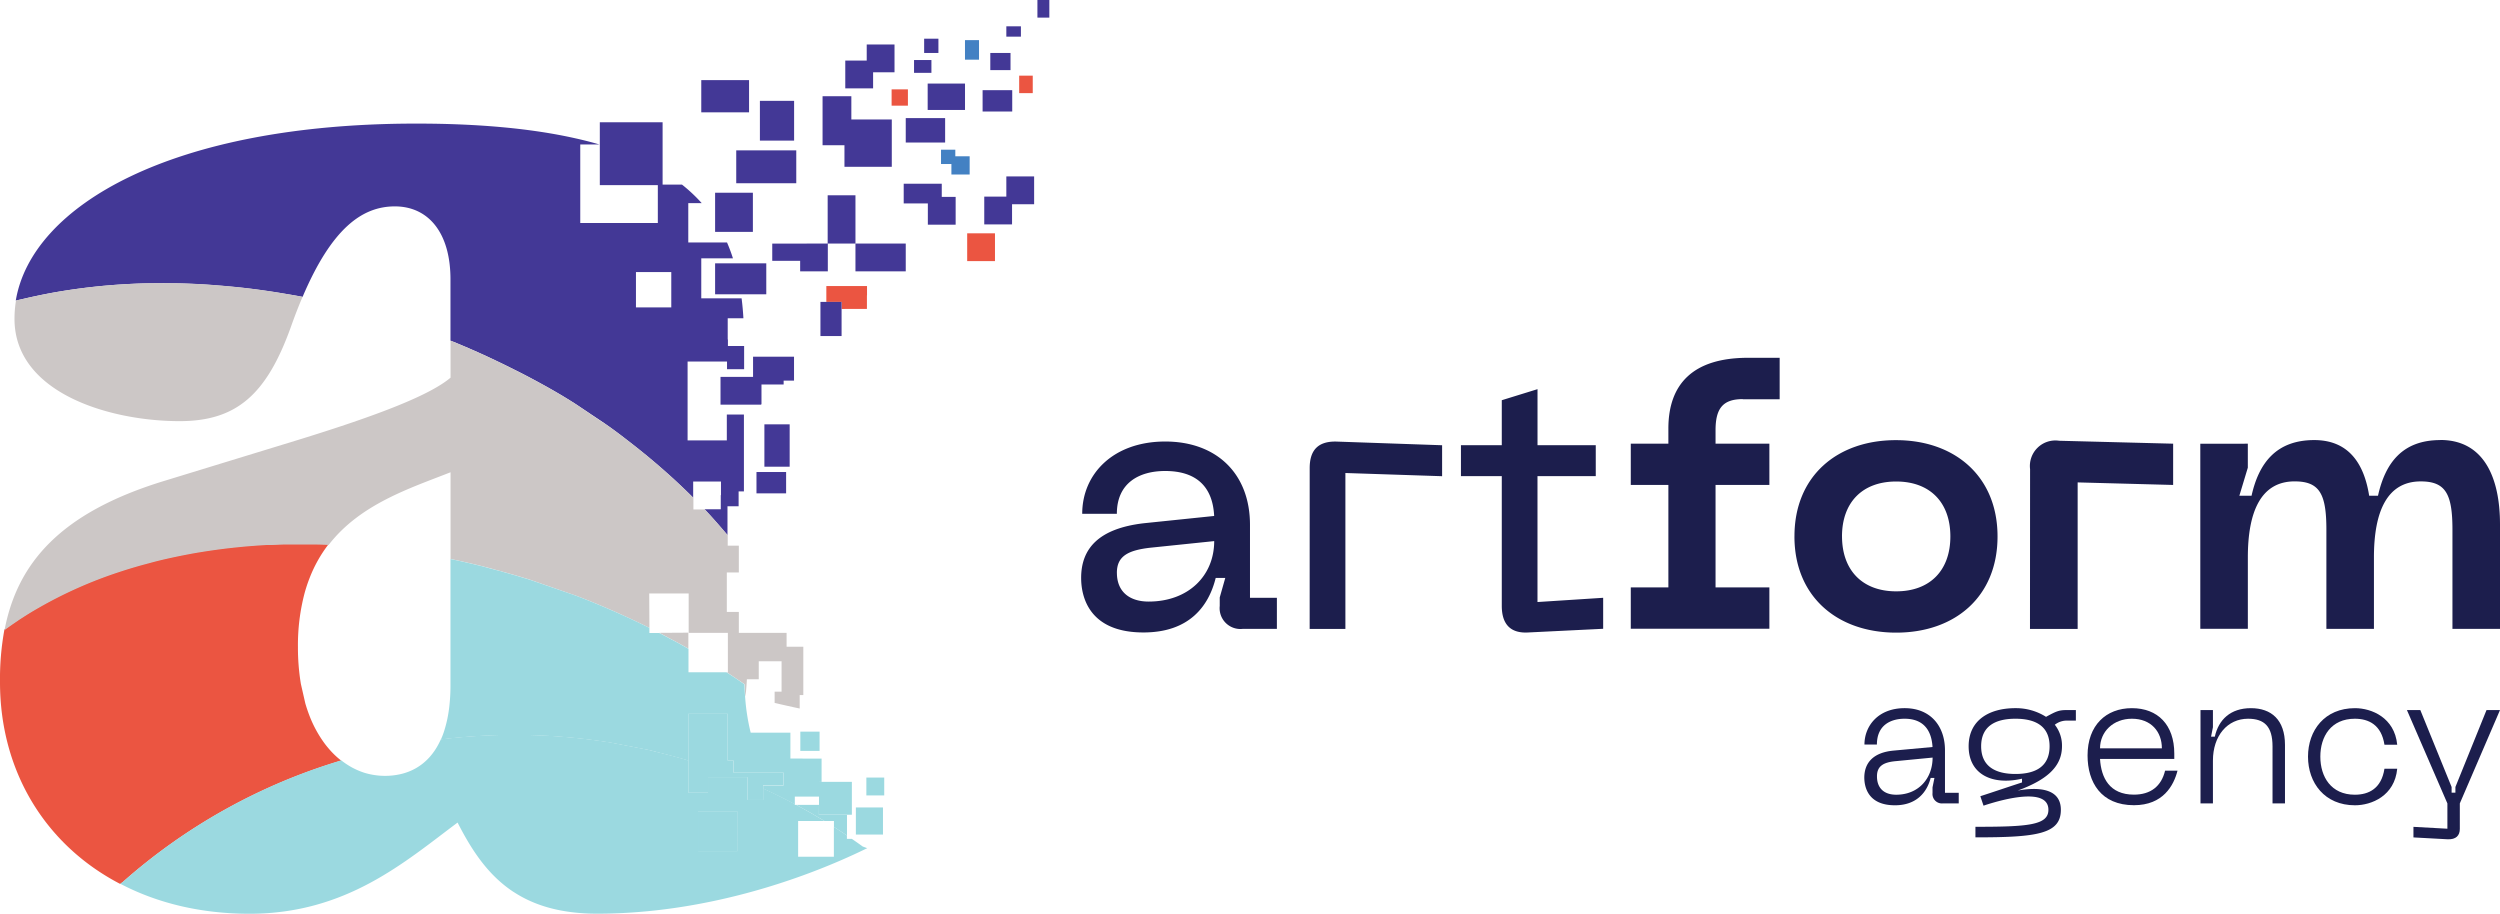 <svg xmlns="http://www.w3.org/2000/svg" xmlns:xlink="http://www.w3.org/1999/xlink" viewBox="0 0 979.47 357.96"><defs><style>.cls-1{isolation:isolate;}.cls-2{fill:#1c1e4d;}.cls-3{fill:#433896;}.cls-4{fill:url(#linear-gradient);}.cls-5{fill:#eb5541;}.cls-6{fill:#4381c3;}.cls-7{fill:#9bd9e0;}.cls-8{fill:url(#linear-gradient-2);}.cls-9{fill:url(#linear-gradient-3);}.cls-10{fill:none;}</style><linearGradient id="linear-gradient" x1="5.59" y1="137.95" x2="118.54" y2="137.95" gradientUnits="userSpaceOnUse"><stop offset="0" stop-color="#ccc7c6"></stop><stop offset="1" stop-color="#ccc7c6"></stop></linearGradient><linearGradient id="linear-gradient-2" x1="258.28" y1="251.07" x2="269.69" y2="251.07" xlink:href="#linear-gradient"></linearGradient><linearGradient id="linear-gradient-3" x1="1.77" y1="205.5" x2="314.63" y2="205.5" xlink:href="#linear-gradient"></linearGradient></defs><g id="Layer_2" data-name="Layer 2"><g id="Layer_1-2" data-name="Layer 1"><g id="agency"><g class="cls-1"><path class="cls-2" d="M741.92,294.07l15.22-1.4c-.44-7.46-4.35-11.08-10.93-11.08-5.47,0-10.86,2.51-10.86,10.12h-4.88c0-7.24,5.32-14.26,15.74-14.26,10.27,0,15.81,7.17,15.81,16.48v16.69h5.39v4.14h-6.2a3.69,3.69,0,0,1-4.07-4.06v-2.22l.75-3.7h-1.48c-1.41,5.48-5.4,10.72-14,10.72-10.49,0-12-7.09-12-10.94C730.47,298.88,733.87,294.81,741.92,294.07Zm1,17.29c8.71,0,14.25-6.35,14.25-14.55l-14.47,1.4c-4.88.45-7.32,2-7.32,5.91C735.35,308.78,738.16,311.36,742.89,311.36Z"></path><path class="cls-2" d="M813.3,278.19v4.14h-3.25a7.53,7.53,0,0,0-5,1.62,13.13,13.13,0,0,1,2.81,8.43c0,8.12-6.13,13.22-17.36,17.36,8.57-1.55,16.92-.67,16.92,7.53,0,9.54-9.46,10.8-33.47,10.8v-4.14c20.46,0,28.59-.6,28.59-6.66,0-8.72-16.77-4.5-25.42-1.62l-1.25-3.7c5.47-1.77,10.86-3.62,16.33-5.39v-1.48c-11.45,2.67-20.91-1.55-20.91-12.7,0-10.2,8-14.93,18.32-14.93a22,22,0,0,1,12,3.4c4.2-2.29,5.09-2.66,8.42-2.66ZM803,292.38c0-7.91-5.54-10.79-13.37-10.79s-13.44,2.88-13.44,10.79,5.61,10.85,13.44,10.85S803,300.36,803,292.38Z"></path><path class="cls-2" d="M835.24,277.45c10.13,0,16.62,6.5,16.62,17.81v2.07h-29.1c.44,7.45,3.76,14,13.29,14,6.51,0,10.72-3.25,12.2-9.38h4.87c-1.48,5.77-5.61,13.52-17.07,13.52-12.85,0-18.17-8.94-18.17-19.5C817.88,284.17,825.12,277.45,835.24,277.45ZM847,293.19c0-6.51-4.21-11.6-11.75-11.6-7.31,0-12.48,5.09-12.48,11.6Z"></path><path class="cls-2" d="M867,298v16.77h-4.87V278.19H867v6.72l-.73,3.7h1.47c1.48-6.65,6.14-11.16,14.12-11.16s13.37,4.51,13.37,14.41v22.9h-4.88V292.45c0-7.83-3.18-10.86-9.6-10.86C872.7,281.59,867,288.24,867,298Z"></path><path class="cls-2" d="M922.65,277.45c6.5,0,15.52,3.69,16.55,14.33h-5c-1.18-7.76-6.13-10.19-11.6-10.19-9.31,0-13.52,6.94-13.52,14.85s4.21,14.92,13.52,14.92c5.47,0,10.42-2.43,11.6-10.19h5c-1,10.64-10.05,14.33-16.55,14.33-11.9,0-18.4-8.79-18.4-19.06S910.75,277.45,922.65,277.45Z"></path><path class="cls-2" d="M979.47,278.19l-15.74,36.57v10c0,2.58-1.48,4.21-4.8,4.06l-13.37-.73v-4.14l13.3.73v-9.9L943,278.19h5.25l12.26,30.14v2.23H962v-2.23l12.19-30.14Z"></path></g></g><path id="Path_18" data-name="Path 18" class="cls-2" d="M423.58,226.42c0,7.51,3.18,21.37,24.41,21.37,17.91,0,25.56-10.25,28.31-21.37h3.75l-2.17,7.65v3.32a8.15,8.15,0,0,0,7.23,9,8.34,8.34,0,0,0,1.73,0h13.43V234.21H489.73V205.62c0-20.08-13.13-32.64-33.22-32.64C436.15,173,424,185.67,424,201.29h13.57c0-12.14,8.81-16.76,18.92-16.76,12,0,18.63,5.92,19.2,17.62L448.14,205C430.51,207.06,423.58,214.86,423.58,226.42Zm14-2c0-6.5,4.33-8.81,13-9.82l25.13-2.6c0,13.57-10.11,23.69-25.7,23.69-7.36,0-12.42-3.76-12.42-11.27Zm75.53,22h14v-61.1L565,186.57V174.44L523.52,173c-7.08-.14-10.4,3.32-10.4,10.4Zm89.26-10.55V186.55H625.2V174.42H602.38V152.47l-14,4.33v17.62h-16v12.13h16v50.84c0,7.08,3.33,10.83,10.4,10.4l29.32-1.44V234.21Zm80.44-79.43h14.44V140.18H684.84c-21.51,0-31.19,10.25-31.19,27.73v5.92H638.92V190h14.73v40.13H638.92v16.2h54.3v-16.2H672.13V190h21.09V173.83H672.13v-5.35C672.13,159.84,675.17,156.37,682.82,156.37Zm20.23,53.73c0,23.68,16.89,37.69,39.86,37.69s39.71-14,39.71-37.69-16.91-37.72-39.71-37.72C719.94,172.38,703.05,186.41,703.05,210.1Zm18.63,0c0-13.29,7.94-21.52,21.23-21.52s21.23,8.23,21.23,21.52-7.95,21.51-21.23,21.51S721.68,223.38,721.68,210.1Zm73.65,36.25H814V189l37.41,1V173.83l-44.64-1.15a10,10,0,0,0-11.41,11.12Zm160.76-74c-14.73,0-21.52,8.81-24.41,21.81h-3.46c-2-12.69-8.09-21.81-21.52-21.81-14.73,0-21.67,8.81-24.56,21.81h-4.78l3.32-11v-9.39H862.05v72.52h18.63v-28c0-18.06,5.2-29.76,18.34-29.76,9.83,0,12.43,5,12.43,18.92v38.85h18.63v-28c0-18.06,5.2-29.76,18.34-29.76,9.82,0,12.42,5,12.42,18.92v38.85h18.63V205.47C979.47,187.26,973.26,172.38,956.09,172.38Z"></path><path class="cls-3" d="M201.06,144.6h0c3.64,1.78,7.13,3.62,10.53,5.49,4.84,2.64,9.55,5.37,14.32,8.46l10.22,6.83c4.12,2.85,6.17,4.4,9.23,6.77.92.7,1.82,1.4,2.7,2.09,2.07,1.62,4,3.2,5.87,4.72h0l.73.61.19.16h0c1.66,1.39,3.23,2.73,4.68,4h0l.37.32,1,.89c1.78,1.58,3.36,3,4.78,4.35l.64.6c2.26,2.12,4,3.87,5.26,5.1h0v-6.34h10.89v5.34h0l-.08,0h0v5.53h-6.36c1.38,1.45,2.73,2.93,4.05,4.41s2.61,3,3.88,4.46c.35.41.72.82,1.06,1.23V198.34h4.36v-4.2h0V193h0l0,1.13h0l0-1.13h0v-.48l.08,0c.66,0,1.33,0,2,0V162.42h-6.7v10.12H269.39v-30.9h15.45v3h6.7v-9.07h-6.35V133l-.08,0v-8.31h6.15c-.15-2.62-.38-5.23-.71-7.81H278.6v0h-3.85V101.21h12.41A65.52,65.52,0,0,0,284.84,95H269.66V79.59h5.27a61.92,61.92,0,0,0-7.73-7.26h-7.6V47.91H235V72.53h22.73V87.37H227.34V56.59h7.45q-4.66-1.37-9.85-2.51h0c-16.37-3.63-36.68-5.66-61.85-5.66-95.65,0-150.73,32.13-156.91,69.36h0c.89-.22,1.8-.41,2.7-.62,1.76-.42,3.53-.81,5.32-1.19,2.65-.56,5.34-1.09,8.05-1.56,1.51-.26,3-.5,4.57-.74.69-.1,1.38-.21,2.07-.3q3.54-.51,7.12-.91c2.4-.27,4.82-.51,7.25-.7q3.87-.32,7.8-.51T59,111c2.66,0,5.32-.07,8,0h.16c3.38,0,6.8.14,10.23.31l1.08.06c2.45.12,4.93.32,7.4.52,1.66.13,3.32.28,5,.44s3.32.33,5,.52,3.34.4,5,.62,3.35.46,5,.71,3.37.52,5.06.8c2.53.42,5.07.85,7.62,1.34h0C130,89.41,141.91,80.86,154.71,80.86s21.78,9.9,21.78,28.59v24q9.54,3.84,18.59,8.21C197.09,142.61,199.08,143.6,201.06,144.6Zm48.1-38H263v13.84H249.16Z"></path><path class="cls-4" d="M105.86,114.13c-1.68-.25-3.36-.49-5-.71s-3.35-.43-5-.62-3.33-.36-5-.52-3.32-.31-5-.44c-2.47-.2-5-.4-7.4-.52l-1.08-.06c-3.43-.17-6.85-.27-10.23-.31H67c-2.69,0-5.35,0-8,0s-5.28.14-7.9.27-5.22.3-7.8.51c-2.43.19-4.85.43-7.25.7s-4.76.57-7.12.91c-.69.09-1.38.2-2.07.3-1.53.24-3.06.48-4.57.74-2.71.47-5.4,1-8,1.56-1.79.38-3.56.77-5.32,1.19-.9.21-1.81.4-2.7.62h0a44,44,0,0,0-.59,7.06C5.59,154,43,165,70.37,165c22.34,0,34.07-10.45,43.57-36.84,1.52-4.31,3.06-8.25,4.6-11.87h0c-2.55-.49-5.09-.92-7.62-1.34C109.23,114.65,107.54,114.38,105.86,114.13Z"></path><rect class="cls-3" x="299.48" y="166.25" width="9.9" height="16.6"></rect><polygon class="cls-3" points="282.29 158.33 282.29 158.54 298.25 158.54 298.25 158.33 298.34 158.33 298.34 150.64 307.02 150.64 307.02 149.12 311.09 149.12 311.09 145.38 311.09 139.75 295.04 139.75 295.04 145.97 295.04 147.66 282.29 147.66 282.29 158.33"></polygon><polygon class="cls-5" points="323.75 118.28 329.72 118.28 329.72 121.05 330.98 121.05 330.98 121.03 330.98 121.03 339.65 121.03 339.65 115.9 339.65 115.73 339.69 115.73 339.69 112.07 323.75 112.07 323.75 118.28"></polygon><polygon class="cls-5" points="378.93 91.63 378.93 102.3 389.82 102.3 389.82 91.63 389.82 91.41 378.93 91.41 378.93 91.63"></polygon><rect class="cls-3" x="396.45" y="87.71" width="0.06" height="0.22"></rect><polygon class="cls-3" points="394.27 75.34 394.27 77.03 385.62 77.03 385.62 87.7 385.62 87.92 396.45 87.92 396.45 87.7 396.51 87.7 396.51 80.02 405.16 80.02 405.16 74.75 405.16 69.12 394.27 69.12 394.27 75.34"></polygon><polygon class="cls-3" points="342.07 28.32 350.46 28.32 350.46 17.43 343 17.43 339.57 17.43 339.57 23.73 331.17 23.73 331.17 30.72 331.17 34.62 342.07 34.62 342.07 28.32"></polygon><polygon class="cls-3" points="330.85 65.35 349.39 65.35 349.39 46.81 333.55 46.81 333.55 37.7 322.27 37.7 322.27 56.9 330.85 56.9 330.85 65.35"></polygon><rect class="cls-6" x="378.07" y="15.72" width="5.5" height="7.66"></rect><rect class="cls-3" x="406.45" width="4.67" height="6.9"></rect><rect class="cls-3" x="387.99" y="20.75" width="7.92" height="6.72"></rect><rect class="cls-7" x="335.32" y="316.35" width="10.62" height="10.62"></rect><polygon class="cls-3" points="354.06 79.7 363.52 79.7 363.52 88.03 374.41 88.03 374.41 87.81 374.41 77.14 368.97 77.14 368.97 71.98 354.06 71.98 354.06 79.7"></polygon><rect class="cls-3" x="288.45" y="58.91" width="23.52" height="12.88"></rect><rect class="cls-3" x="358.11" y="23.52" width="6.81" height="5.02"></rect><rect class="cls-5" x="399.3" y="29.64" width="5.32" height="6.85"></rect><rect class="cls-3" x="384.97" y="35.33" width="11.61" height="8.36"></rect><polygon class="cls-6" points="368.68 58.65 368.68 64.26 372.75 64.26 372.75 68.37 379.9 68.37 379.9 61.23 374.28 61.23 374.28 58.65 368.68 58.65"></polygon><rect class="cls-3" x="297.72" y="39.51" width="13.4" height="15.58"></rect><rect class="cls-3" x="354.86" y="46.27" width="15.43" height="9.57"></rect><rect class="cls-3" x="363.45" y="32.74" width="14.63" height="10.34"></rect><rect class="cls-5" x="349.32" y="35.01" width="6.39" height="6.39"></rect><rect class="cls-3" x="274.75" y="31.39" width="18.72" height="12.62"></rect><rect class="cls-3" x="362.07" y="15.16" width="5.59" height="5.59"></rect><rect class="cls-3" x="394.27" y="10.31" width="5.71" height="4.05"></rect><path class="cls-8" d="M258.28,247.94h0c.73.38,1.45.78,2.17,1.16l1.66.89,1.93,1c1.22.67,2.42,1.35,3.62,2l1.21.67.82.47h0l0-6.26Z"></path><polygon class="cls-3" points="302.56 102.19 313.49 102.19 313.49 102.48 313.49 106.14 313.49 106.31 324.33 106.31 324.33 106.09 324.33 95.42 335.16 95.42 335.16 106.31 354.86 106.31 354.86 106.09 354.86 95.42 335.16 95.42 335.16 95.04 335.16 76.51 324.27 76.51 324.27 95.42 316.05 95.42 316.05 95.44 302.56 95.44 302.56 102.19"></polygon><rect class="cls-3" x="280.17" y="75.51" width="14.8" height="15.34"></rect><path class="cls-5" d="M133.69,298a32.74,32.74,0,0,1-2.63-2.28,34.24,34.24,0,0,1-2.57-2.78c-.42-.49-.82-1-1.22-1.53a46.42,46.42,0,0,1-6.13-11.28q-.83-2.18-1.52-4.54L117.89,268a87,87,0,0,1-1.16-14.51,79.86,79.86,0,0,1,2.54-20.87c.23-.86.48-1.71.74-2.53.42-1.34.89-2.62,1.38-3.87a53.29,53.29,0,0,1,7.34-13h0c-2.11-.08-4.22-.12-6.31-.15h-1.94c-1.5,0-3,0-4.47,0-.37,0-.73,0-1.09,0h-.28l-1.26,0-2.06,0-3,.11-2,.08h-.25l-.91,0-.7,0c-2.17.12-4.32.27-6.47.44l-.9.07q-3.57.3-7.09.71l-1,.11c-2.06.25-4.09.52-6.12.81l-1.22.18q-3.41.51-6.75,1.11l-.84.16c-1.95.37-3.88.75-5.8,1.16l-1.47.32q-3.22.71-6.38,1.51l-.6.16c-1.91.49-3.79,1-5.66,1.54l-1.58.46q-3.06.92-6.06,1.9a169.28,169.28,0,0,0-31.43,14c-2.24,1.3-4.42,2.64-6.55,4-.73.47-1.44,1-2.15,1.43-1.58,1.07-3.14,2.16-4.65,3.28h0A107.78,107.78,0,0,0,0,267.24c0,35,17.83,63.88,47.1,79.08.33-.25.68-.48,1-.73A227.57,227.57,0,0,1,133.69,298Z"></path><polygon class="cls-7" points="320.87 312.09 320.87 315.33 320.87 319.2 331.84 319.2 333.75 319.2 333.75 306.32 321.87 306.32 320.87 306.32 320.87 312.09"></polygon><rect class="cls-7" x="313.56" y="286.65" width="7.54" height="7.54"></rect><rect class="cls-7" x="339.43" y="304.64" width="7" height="7"></rect><path class="cls-9" d="M308.18,253.38v-5.44H289.47v-8.2h-4.71V224.29h4.71v-10.5h-4.36V209.7h0c-.34-.41-.71-.82-1.06-1.23q-1.91-2.24-3.88-4.46c-1.32-1.48-2.67-3-4.05-4.41h-4.45v-4.55c-1.72-1.72-3.49-3.43-5.28-5.11l-.63-.59q-2.36-2.21-4.8-4.36l-1-.89-.36-.32h0c-1.54-1.35-3.11-2.7-4.7-4h0l-.19-.16L254,179h0c-1.93-1.59-3.88-3.16-5.87-4.71l-2.7-2.1c-3.06-2.37-5.11-3.92-9.23-6.77v.12l-10.22-6.95c-4.77-3.09-9.48-5.82-14.32-8.46-3.43-1.86-6.91-3.68-10.55-5.5-2-1-4-2-6-2.95q-9.06-4.35-18.59-8.21v14.5c-7.82,6.59-26.81,14.29-60.88,24.74L63.67,188.62c-40,12.39-56.85,31.91-61.9,58.26h0c1.51-1.12,3.07-2.21,4.65-3.28.71-.48,1.42-1,2.15-1.43,2.13-1.4,4.32-2.74,6.55-4a169.28,169.28,0,0,1,31.43-14q3-1,6.06-1.9l1.58-.46c1.87-.54,3.75-1,5.66-1.54l.6-.16q3.15-.81,6.38-1.51l1.47-.32c1.92-.41,3.85-.79,5.8-1.16l.84-.16q3.34-.6,6.75-1.11l1.22-.18c2-.29,4.06-.56,6.12-.81l1-.11q3.53-.4,7.09-.71l.9-.07c2.15-.17,4.3-.32,6.47-.44l.7,0,.91,0h.25l2-.08,3-.11,2.06,0,1.26,0h.28c.36,0,.72,0,1.09,0,1.48,0,3,0,4.47,0h1.94c2.09,0,4.2.07,6.31.15h0c12.34-16,31.93-22.22,47.76-28.46h0V219q3.06.63,6.12,1.33,2.76.63,5.53,1.32l.61.14,1.12.3c1.23.31,2.47.63,3.7,1l.43.11c2.34.63,4.67,1.27,7,1.95h.05l.24.07,2.61.77,1.3.4,2,.59,18.47,6.41c6.56,2.5,13,5.21,19.2,8.06,3.06,1.41,6.1,2.84,9.09,4.33l.45.22-.08-13.5h15.45v15.45h15.36v15.45h-.43c2.35,1.54,4.69,3.1,7,4.7,0,0,.08,1.67.12,2.42s.09,1.51.15,2.24h0c.21.05.62-6.62.62-6.62h4.64v-7.06h8.94V271h-2.72v4.4c3.27.76,6.54,1.5,9.82,2.19v-5.28h1.42V253.38Z"></path><rect class="cls-3" x="296.38" y="184.93" width="11.61" height="8.36"></rect><polygon class="cls-3" points="323.75 118.28 321.44 118.28 321.44 131.66 329.72 131.66 329.72 121.05 329.72 118.28 323.75 118.28"></polygon><path class="cls-7" d="M320.87,315.33h-8.94c3.76,2,7.45,4.13,11.07,6.33h3.73V324q2.58,1.65,5.11,3.34v-8.1h-11Z"></path><polygon class="cls-10" points="273.49 317.98 273.49 333.43 288.94 333.43 288.94 317.98 277.39 317.98 273.49 317.98"></polygon><polygon class="cls-10" points="306.97 307.66 306.97 302.7 287.38 302.7 287.38 297.97 285.11 297.97 285.11 279.68 269.66 279.68 269.66 279.68 269.66 297.9 269.66 310.58 269.66 310.58 277.39 310.58 277.39 304.49 288.59 304.49 292.84 304.49 292.84 306.24 292.84 313.42 298.98 313.42 298.98 308.92 298.98 307.66 306.97 307.66"></polygon><rect class="cls-3" x="280.17" y="103.17" width="20.05" height="12.13"></rect><polygon class="cls-7" points="273.49 317.98 273.49 333.43 288.94 333.43 288.94 317.98 277.39 317.98 273.49 317.98"></polygon><polygon class="cls-7" points="306.97 307.66 306.97 302.7 287.38 302.7 287.38 297.97 285.11 297.97 285.11 279.68 269.66 279.68 269.66 279.68 269.66 297.9 269.66 310.58 269.66 310.58 277.39 310.58 277.39 304.49 288.59 304.49 292.84 304.49 292.84 306.24 292.84 313.42 298.98 313.42 298.98 308.92 298.98 307.66 306.97 307.66"></polygon><path class="cls-7" d="M309.67,297.19V287.05H294.11a82.29,82.29,0,0,1-2.2-14.3h0c-.06-.73-.11-1.48-.15-2.24s-.11-2.38-.12-2.42c-2.27-1.6-4.61-3.16-7-4.7H269.74v-4.93l0-4.26h0l-.82-.47-1.21-.67c-1.2-.69-2.4-1.37-3.62-2l-1.93-1-1.66-.89c-.72-.38-1.44-.78-2.17-1.16h-3.9V246h0l-.45-.22c-3-1.49-6-2.92-9.09-4.33-6.24-2.85-12.64-5.56-19.2-8.06h0L207.17,227h0l-2-.59-1.3-.4-2.61-.77-.24-.07H201c-2.34-.68-4.67-1.32-7-1.95l-.43-.11c-1.23-.33-2.47-.65-3.7-1l-1.12-.3-.61-.14q-2.77-.69-5.53-1.32-3.06-.71-6.12-1.33v49.32a73.17,73.17,0,0,1-.55,9.27c-.19,1.41-.41,2.76-.67,4-.13.64-.28,1.26-.43,1.87-.3,1.21-.64,2.37-1,3.46-.19.54-.38,1.07-.59,1.59s-.33.8-.51,1.19a237.62,237.62,0,0,1,64.93,1l1.11.15,15.45,3c1.32.3,2.62.64,3.93,1,3.87.95,7.72,2,11.52,3.1V279.68h15.45V298h2.27v4.73H307v5h-8v1.26q6.31,2.88,12.4,6.12v-3h9.49v-5.77h1v-9.13Z"></path><polygon class="cls-7" points="273.49 317.98 273.49 333.43 288.94 333.43 288.94 317.98 277.39 317.98 273.49 317.98"></polygon><path class="cls-7" d="M338,331.65q-2.11-1.53-4.27-3h-1.92V327.3q-2.54-1.69-5.11-3.34v11.7h-14v-14H323c-3.62-2.2-7.31-4.32-11.07-6.33h-.55V315q-6.09-3.23-12.4-6.12v4.5h-6.14v-8.93H277.39v6.09h-7.73V297.9c-3.8-1.13-7.65-2.15-11.52-3.1-1.31-.32-2.61-.66-3.93-1l-15.45-3-1.11-.15a237.62,237.62,0,0,0-64.93-1c-.26.6-.54,1.18-.83,1.73a25.75,25.75,0,0,1-1.52,2.58,26.48,26.48,0,0,1-1.7,2.25,21.86,21.86,0,0,1-2.84,2.78,19.45,19.45,0,0,1-2.06,1.48c-.35.23-.71.44-1.07.64a21.62,21.62,0,0,1-3.38,1.5,21.87,21.87,0,0,1-2.36.68,26.93,26.93,0,0,1-6.16.68,25.16,25.16,0,0,1-3.24-.2,27.38,27.38,0,0,1-4.78-1,27.76,27.76,0,0,1-3.09-1.2c-.51-.23-1-.48-1.52-.74a31.07,31.07,0,0,1-4.48-2.94,227.57,227.57,0,0,0-85.57,47.63c-.34.25-.69.48-1,.73l.13.06C61.58,353.81,78.66,358,97.74,358c38,0,60.88-20.34,81.54-35.73,5.52,10.86,11.9,20.54,21.78,27.09v0l.3.18c8.08,5.26,18.48,8.43,32.66,8.43,30.49,0,60.31-7.16,85.17-16.72,7.13-2.74,13.86-5.67,20.07-8.7l.51-.24Zm-49.09,1.78H273.49V318h15.45Z"></path></g></g></svg>